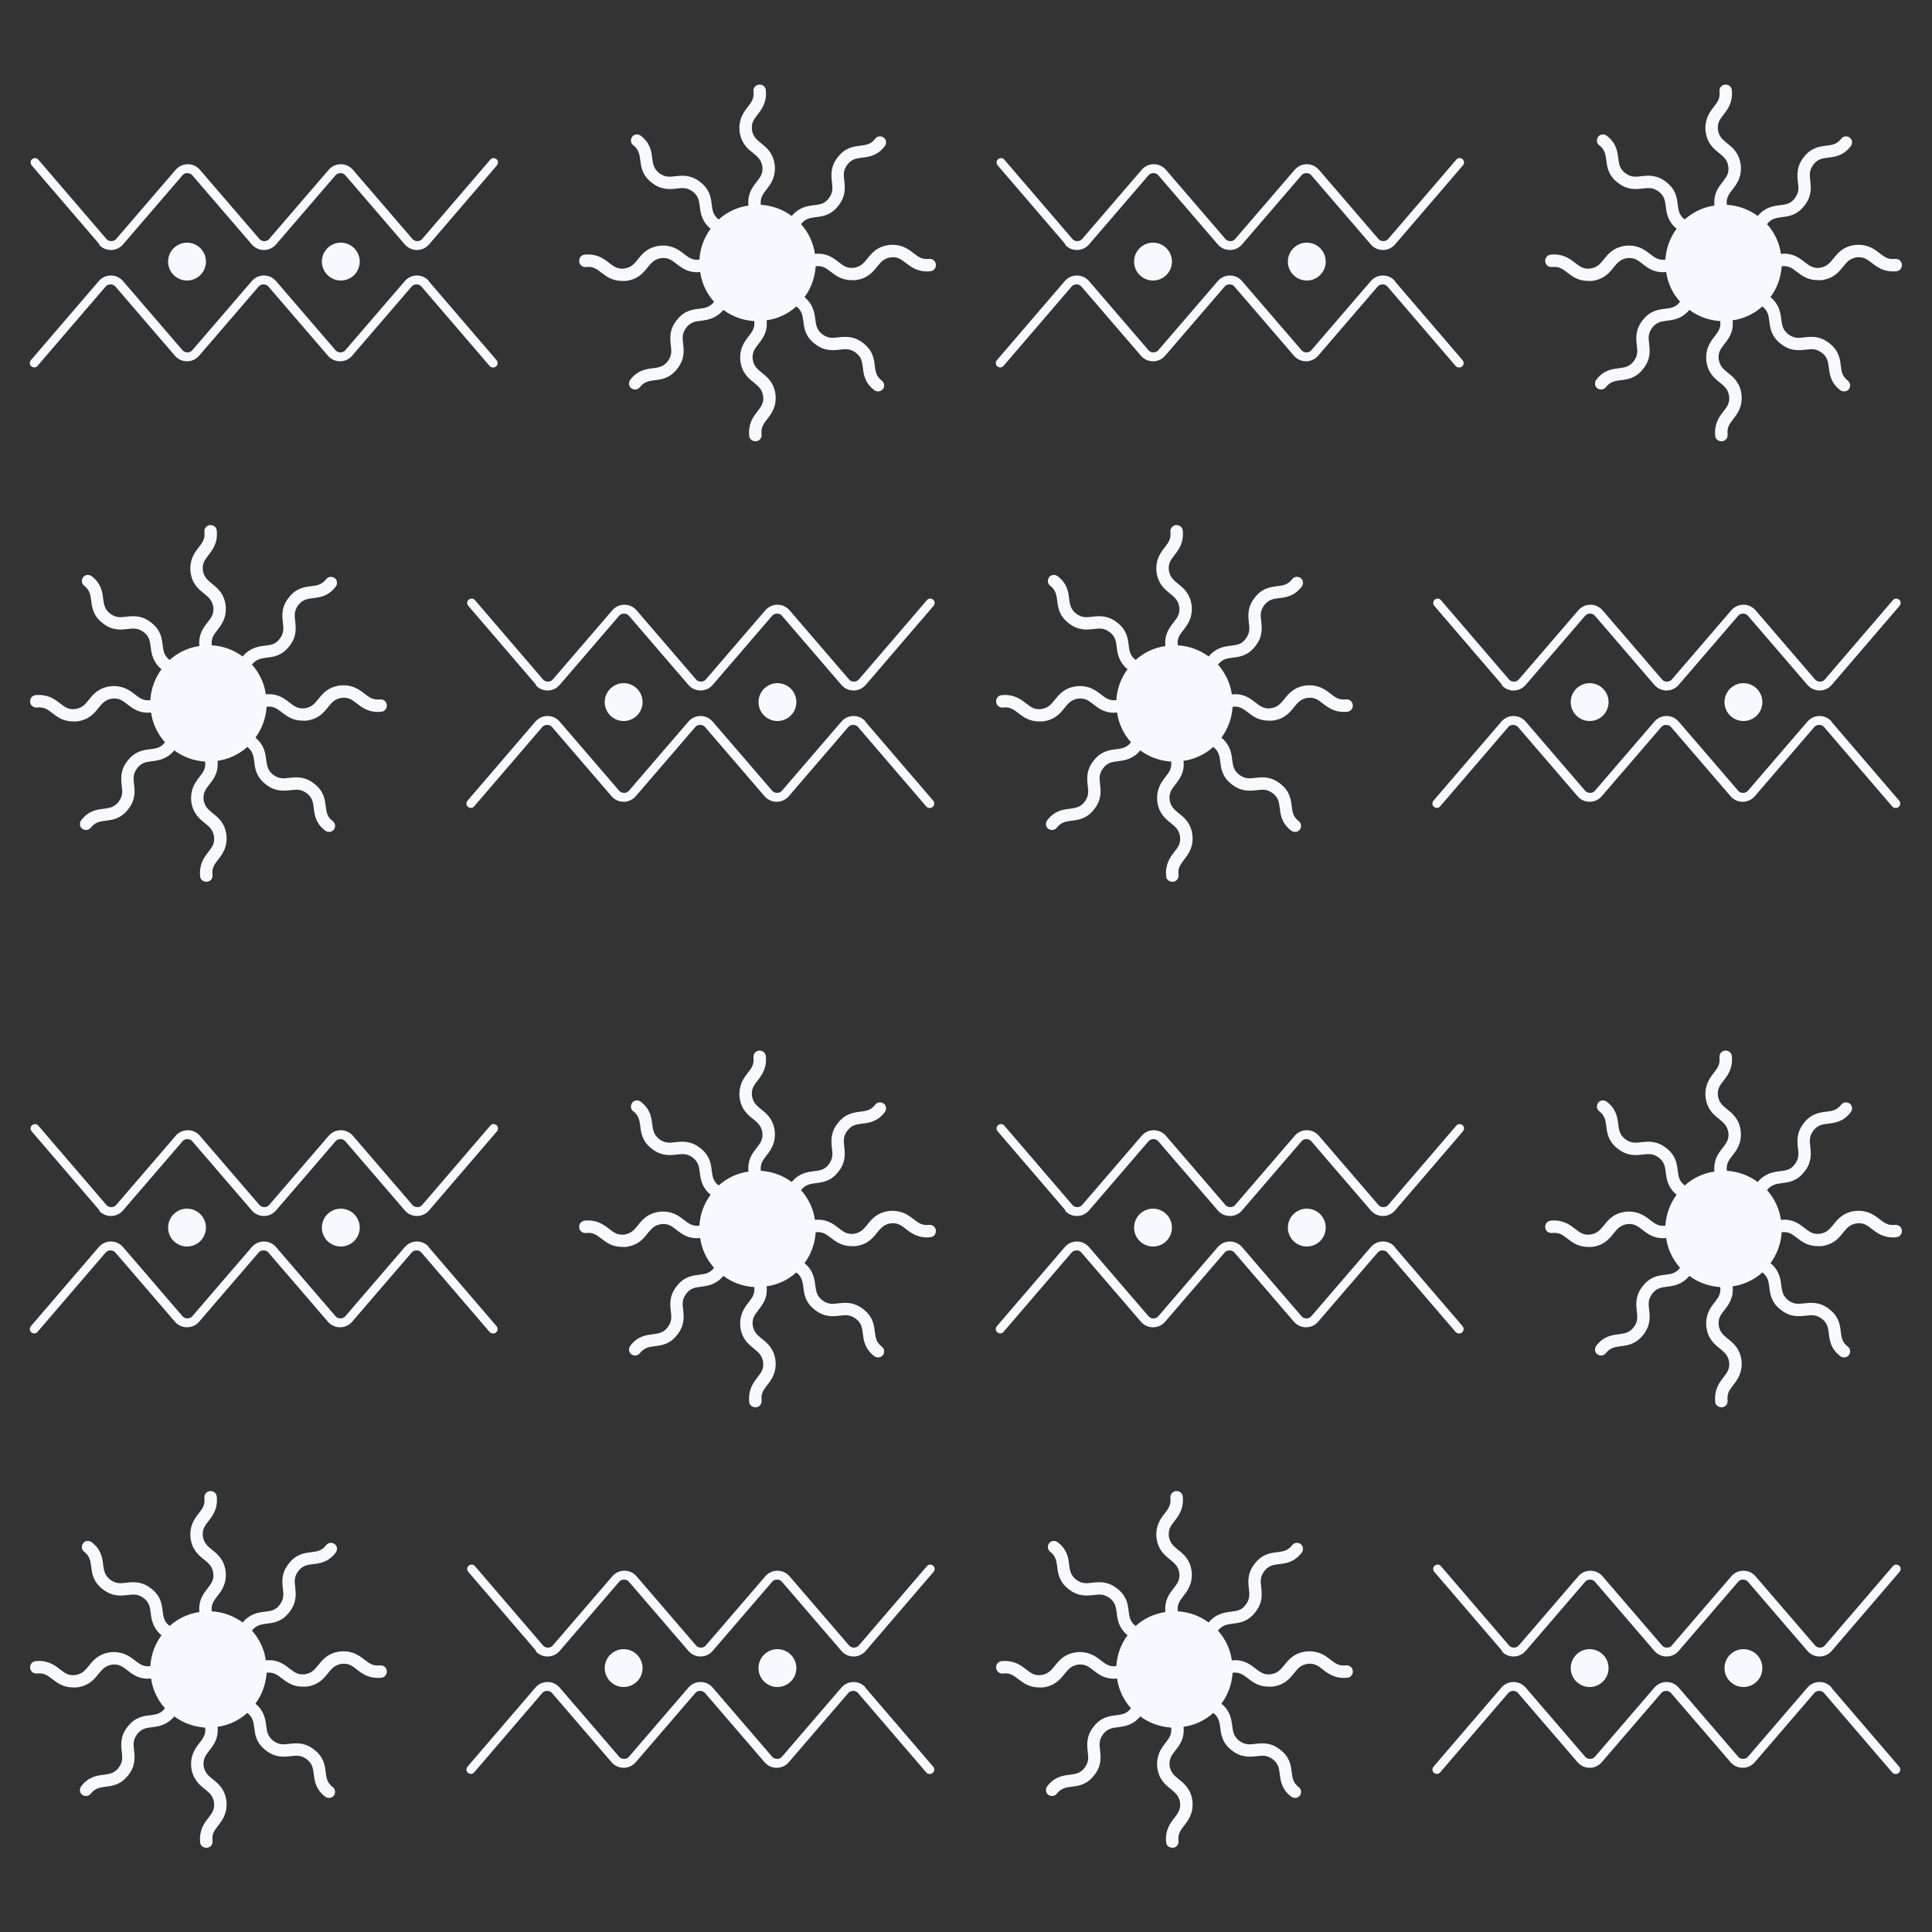 <svg xmlns="http://www.w3.org/2000/svg" id="Layer_1" viewBox="0 0 500 500"><rect x="0" y="0" width="500" height="500" fill="#333333" stroke="none"/><defs><style>      .st0 {        fill: #f8f9ff;      }    </style></defs><g><path class="st0" d="M25.6,63.3c.8.9,1.9,1.4,3.1,1.4s2.3-.5,3.1-1.4l15.4-17.9c.3-.4.8-.6,1.3-.6s1,.2,1.3.6l15.4,17.9c.8.9,1.9,1.4,3.1,1.4s2.3-.5,3.1-1.4l15.4-17.9c.3-.4.8-.6,1.3-.6.5,0,1,.2,1.3.6l15.4,17.9c.8.9,1.9,1.4,3.1,1.4h0c1.2,0,2.3-.5,3.1-1.4l17.6-20.5c.4-.5.4-1.2-.1-1.6-.5-.4-1.2-.4-1.6.1l-17.6,20.5c-.3.4-.8.6-1.3.6s-1-.2-1.3-.6l-15.4-17.9c-.8-.9-1.9-1.4-3.1-1.4h0c-1.2,0-2.3.5-3.1,1.4l-15.4,17.9c-.3.4-.8.6-1.3.6s-1-.2-1.3-.6l-15.4-17.9c-.8-.9-1.9-1.4-3.1-1.4s-2.3.5-3.1,1.4l-15.4,17.9c-.3.4-.8.6-1.3.6s-1-.2-1.3-.6l-17.6-20.5c-.4-.5-1.1-.5-1.6-.1-.5.4-.5,1.1-.1,1.6l17.6,20.5Z"></path><path class="st0" d="M111,72.7c-.8-.9-1.9-1.4-3.1-1.4s-2.3.5-3.1,1.4l-15.4,17.9c-.3.4-.8.6-1.3.6-.5,0-1-.2-1.3-.6l-15.4-17.9c-.8-.9-1.9-1.4-3.1-1.4s-2.3.5-3.1,1.4l-15.4,17.9c-.3.4-.8.6-1.3.6s-1-.2-1.3-.6l-15.4-17.9c-.8-.9-1.9-1.4-3.1-1.4s-2.3.5-3.1,1.4l-17.6,20.5c-.4.5-.4,1.2.1,1.6.5.4,1.2.4,1.6-.1l17.6-20.5c.3-.4.8-.6,1.3-.6s1,.2,1.3.6l15.4,17.9c.8.9,1.9,1.4,3.1,1.4s2.3-.5,3.1-1.4l15.4-17.9c.3-.4.8-.6,1.3-.6s1,.2,1.3.6l15.4,17.9c.8.9,1.9,1.4,3.1,1.4,1.2,0,2.3-.5,3.1-1.4l15.4-17.9c.3-.4.8-.6,1.3-.6s1,.2,1.3.6l17.6,20.5c.2.3.6.4.9.4s.5,0,.8-.3c.5-.4.5-1.1.1-1.6l-17.6-20.5Z"></path><circle class="st0" cx="48.4" cy="67.7" r="4.9"></circle><circle class="st0" cx="88.2" cy="67.7" r="4.9"></circle></g><path class="st0" d="M242.2,68.4c-.1-.9-.9-1.5-1.8-1.4-1.8.2-2.7-.5-4-1.5-1.4-1.1-3.2-2.4-6.3-2.1-3.1.4-4.5,2.1-5.6,3.5-1,1.2-1.7,2.1-3.5,2.4-1.8.2-2.7-.5-4-1.5-1.4-1.1-3.1-2.4-6.1-2.1-.4-2.9-1.7-5.6-3.6-7.7,0,0,0,0,0,0,1.1-1.4,2.3-1.6,3.8-1.8,1.8-.2,4-.5,5.9-3,1.9-2.4,1.7-4.6,1.5-6.4-.2-1.6-.3-2.7.8-4.2,1.1-1.4,2.2-1.6,3.8-1.8,1.8-.2,4-.5,5.9-3,.5-.7.4-1.7-.3-2.2-.7-.5-1.7-.4-2.2.3-1.1,1.4-2.2,1.6-3.8,1.8-1.8.2-4,.5-5.9,3-1.9,2.4-1.7,4.6-1.5,6.4.2,1.6.3,2.7-.8,4.2s-2.3,1.6-3.8,1.8c-1.7.2-3.9.5-5.8,2.8-2.3-1.7-5-2.7-8-2.9,0,0,0,0,0,0-.2-1.8.5-2.7,1.5-4,1.1-1.4,2.4-3.2,2.1-6.3-.4-3.1-2.1-4.5-3.5-5.6-1.2-1-2.1-1.7-2.4-3.5-.2-1.8.5-2.7,1.5-4,1.1-1.4,2.4-3.2,2.1-6.3-.1-.9-.9-1.5-1.8-1.4-.9.1-1.5.9-1.4,1.8.2,1.8-.5,2.7-1.5,4-1.1,1.4-2.4,3.2-2.1,6.3.4,3.1,2.1,4.5,3.5,5.6,1.2,1,2.1,1.7,2.4,3.5.2,1.8-.5,2.7-1.5,4-1.1,1.4-2.4,3.1-2.1,6.1-2.9.4-5.6,1.7-7.7,3.6,0,0,0,0,0,0-1.4-1.1-1.6-2.2-1.8-3.8-.2-1.8-.5-4-3-5.9-2.4-1.9-4.6-1.7-6.4-1.5-1.6.2-2.7.3-4.2-.8-1.4-1.1-1.6-2.3-1.8-3.8-.2-1.8-.5-4-3-5.9-.7-.5-1.7-.4-2.2.3-.5.7-.4,1.7.3,2.2,1.4,1.1,1.6,2.3,1.8,3.8.2,1.8.5,4,3,5.9,2.4,1.9,4.6,1.7,6.4,1.5,1.6-.2,2.7-.3,4.2.8,1.4,1.1,1.6,2.2,1.8,3.8.2,1.7.5,3.9,2.8,5.8-1.7,2.3-2.7,5-2.9,8,0,0,0,0,0,0-1.8.2-2.7-.5-4-1.5-1.4-1.1-3.2-2.4-6.3-2.1-3.1.4-4.5,2.1-5.6,3.5-1,1.2-1.7,2.1-3.5,2.4-1.8.2-2.7-.5-4-1.5-1.4-1.1-3.2-2.4-6.3-2.1-.9.1-1.5.9-1.4,1.8s.9,1.5,1.8,1.4c1.8-.2,2.7.5,4,1.5,1.3,1,2.8,2.1,5.3,2.1s.7,0,1,0c3.1-.4,4.5-2.1,5.6-3.5,1-1.2,1.7-2.1,3.5-2.4,1.8-.2,2.7.5,4,1.5,1.4,1.1,3.1,2.4,6.1,2.1.4,2.9,1.7,5.6,3.6,7.7,0,0,0,0,0,0-1.1,1.4-2.2,1.6-3.8,1.8-1.8.2-4,.5-5.9,3-1.9,2.4-1.7,4.6-1.5,6.4.2,1.6.3,2.7-.8,4.2-1.1,1.4-2.3,1.6-3.8,1.8-1.8.2-4,.5-5.9,3-.5.7-.4,1.7.3,2.2.3.2.6.3,1,.3s.9-.2,1.2-.6c1.1-1.4,2.3-1.6,3.8-1.8,1.8-.2,4-.5,5.9-3,1.9-2.4,1.7-4.6,1.5-6.4-.2-1.6-.3-2.7.8-4.2,1.1-1.4,2.2-1.6,3.8-1.8,1.7-.2,3.9-.5,5.8-2.8,2.3,1.7,5,2.7,8,2.9,0,0,0,0,0,0,.2,1.8-.5,2.7-1.5,4-1.1,1.4-2.4,3.2-2.1,6.3.4,3.1,2.1,4.5,3.5,5.6,1.2,1,2.1,1.7,2.4,3.5.2,1.8-.5,2.7-1.5,4-1.1,1.4-2.4,3.2-2.1,6.3,0,.8.8,1.4,1.6,1.4s.1,0,.2,0c.9-.1,1.5-.9,1.4-1.8-.2-1.8.5-2.7,1.5-4,1.1-1.4,2.4-3.2,2.1-6.3-.4-3.1-2.1-4.5-3.5-5.6-1.2-1-2.1-1.7-2.4-3.5-.2-1.8.5-2.7,1.5-4,1.1-1.4,2.4-3.1,2.1-6.1,2.9-.4,5.6-1.7,7.7-3.6,0,0,0,0,0,0,1.4,1.1,1.6,2.3,1.8,3.8.2,1.8.5,4,3,5.9,2.4,1.9,4.6,1.7,6.4,1.5,1.6-.2,2.7-.3,4.2.8,1.4,1.1,1.6,2.2,1.8,3.8.2,1.8.5,4,3,5.9.3.2.6.3,1,.3s.9-.2,1.2-.6c.5-.7.4-1.7-.3-2.2-1.4-1.1-1.6-2.2-1.8-3.8-.2-1.8-.5-4-3-5.9-2.4-1.9-4.6-1.7-6.4-1.5-1.6.2-2.7.3-4.2-.8-1.4-1.1-1.6-2.3-1.8-3.8-.2-1.7-.5-3.9-2.8-5.8,1.7-2.3,2.7-5,2.9-8,0,0,0,0,0,0,1.8-.2,2.7.5,4,1.5,1.3,1,2.8,2.1,5.3,2.1s.7,0,1,0c3.1-.4,4.5-2.1,5.6-3.5,1-1.2,1.7-2.1,3.5-2.4,1.8-.2,2.7.5,4,1.5,1.4,1.1,3.2,2.4,6.3,2.1.9-.1,1.5-.9,1.4-1.8Z"></path><path class="st0" d="M100.1,182.4c-.1-.9-.9-1.5-1.8-1.4-1.8.2-2.7-.5-4-1.5-1.4-1.1-3.2-2.4-6.3-2.1-3.1.4-4.5,2.1-5.6,3.5-1,1.2-1.7,2.1-3.5,2.4-1.8.2-2.7-.5-4-1.5-1.4-1.1-3.1-2.4-6.1-2.1-.4-2.9-1.7-5.6-3.6-7.7,0,0,0,0,0,0,1.1-1.4,2.3-1.6,3.8-1.8,1.8-.2,4-.5,5.9-3,1.9-2.4,1.7-4.6,1.5-6.4-.2-1.6-.3-2.7.8-4.2,1.1-1.4,2.2-1.6,3.8-1.8,1.8-.2,4-.5,5.9-3,.5-.7.4-1.7-.3-2.2-.7-.5-1.7-.4-2.2.3-1.1,1.4-2.2,1.6-3.8,1.8-1.8.2-4,.5-5.9,3-1.9,2.4-1.7,4.6-1.5,6.4.2,1.6.3,2.7-.8,4.2s-2.3,1.6-3.8,1.8c-1.7.2-3.9.5-5.8,2.8-2.3-1.7-5-2.7-8-2.9,0,0,0,0,0,0-.2-1.8.5-2.7,1.5-4,1.1-1.4,2.4-3.2,2.1-6.3-.4-3.1-2.1-4.5-3.5-5.6-1.2-1-2.1-1.7-2.4-3.5-.2-1.8.5-2.7,1.5-4,1.1-1.4,2.4-3.2,2.1-6.3-.1-.9-.9-1.5-1.8-1.4-.9.1-1.5.9-1.4,1.8.2,1.8-.5,2.7-1.5,4-1.1,1.4-2.4,3.2-2.1,6.3.4,3.1,2.1,4.5,3.5,5.6,1.2,1,2.1,1.7,2.4,3.5.2,1.8-.5,2.7-1.5,4-1.1,1.4-2.4,3.1-2.1,6.1-2.9.4-5.6,1.7-7.7,3.6,0,0,0,0,0,0-1.4-1.1-1.6-2.2-1.8-3.8-.2-1.8-.5-4-3-5.9-2.4-1.9-4.6-1.7-6.4-1.5-1.6.2-2.7.3-4.2-.8-1.4-1.1-1.6-2.3-1.8-3.8-.2-1.8-.5-4-3-5.9-.7-.5-1.7-.4-2.2.3-.5.7-.4,1.7.3,2.2,1.4,1.1,1.6,2.3,1.8,3.8.2,1.8.5,4,3,5.9,2.4,1.9,4.6,1.7,6.4,1.5,1.6-.2,2.7-.3,4.2.8,1.4,1.1,1.6,2.2,1.8,3.8.2,1.7.5,3.9,2.8,5.8-1.7,2.3-2.7,5-2.9,8,0,0,0,0,0,0-1.8.2-2.7-.5-4-1.5-1.4-1.1-3.2-2.4-6.3-2.1-3.1.4-4.5,2.1-5.6,3.5-1,1.2-1.7,2.1-3.5,2.4-1.8.2-2.7-.5-4-1.5-1.4-1.1-3.2-2.4-6.3-2.1-.9.1-1.5.9-1.4,1.8s.9,1.5,1.8,1.4c1.8-.2,2.7.5,4,1.5,1.3,1,2.8,2.1,5.3,2.1s.7,0,1,0c3.1-.4,4.5-2.1,5.6-3.5,1-1.2,1.7-2.1,3.5-2.4,1.8-.2,2.7.5,4,1.5,1.4,1.1,3.1,2.4,6.1,2.1.4,2.9,1.7,5.6,3.6,7.7,0,0,0,0,0,0-1.1,1.4-2.2,1.6-3.8,1.8-1.8.2-4,.5-5.9,3-1.9,2.4-1.7,4.6-1.5,6.4.2,1.6.3,2.7-.8,4.2-1.1,1.4-2.3,1.6-3.8,1.8-1.8.2-4,.5-5.9,3-.5.7-.4,1.7.3,2.2.3.2.6.3,1,.3s.9-.2,1.2-.6c1.1-1.4,2.3-1.6,3.8-1.8,1.8-.2,4-.5,5.9-3,1.9-2.4,1.7-4.6,1.5-6.4-.2-1.6-.3-2.7.8-4.2,1.1-1.4,2.2-1.6,3.8-1.8,1.7-.2,3.9-.5,5.8-2.8,2.3,1.7,5,2.7,8,2.9,0,0,0,0,0,0,.2,1.8-.5,2.7-1.5,4-1.1,1.4-2.4,3.2-2.1,6.3.4,3.1,2.1,4.5,3.5,5.6,1.2,1,2.1,1.7,2.4,3.5.2,1.8-.5,2.7-1.5,4-1.1,1.4-2.4,3.2-2.1,6.3,0,.8.8,1.4,1.6,1.4s.1,0,.2,0c.9-.1,1.5-.9,1.4-1.8-.2-1.8.5-2.7,1.5-4,1.1-1.4,2.4-3.2,2.1-6.3-.4-3.1-2.1-4.5-3.5-5.6-1.2-1-2.1-1.7-2.4-3.5-.2-1.8.5-2.7,1.5-4,1.1-1.4,2.4-3.1,2.1-6.1,2.9-.4,5.6-1.7,7.7-3.6,0,0,0,0,0,0,1.4,1.1,1.6,2.3,1.8,3.8.2,1.8.5,4,3,5.9,2.4,1.9,4.6,1.7,6.4,1.5,1.6-.2,2.7-.3,4.2.8,1.4,1.1,1.6,2.2,1.8,3.8.2,1.8.5,4,3,5.9.3.2.6.3,1,.3s.9-.2,1.2-.6c.5-.7.4-1.7-.3-2.2-1.4-1.1-1.6-2.2-1.8-3.8-.2-1.8-.5-4-3-5.9-2.4-1.9-4.6-1.7-6.4-1.5-1.6.2-2.7.3-4.2-.8-1.4-1.1-1.6-2.3-1.8-3.8-.2-1.7-.5-3.9-2.8-5.8,1.7-2.3,2.7-5,2.9-8,0,0,0,0,0,0,1.8-.2,2.7.5,4,1.5,1.3,1,2.8,2.1,5.3,2.1s.7,0,1,0c3.1-.4,4.5-2.1,5.6-3.5,1-1.2,1.7-2.1,3.5-2.4,1.8-.2,2.7.5,4,1.5,1.4,1.1,3.2,2.4,6.3,2.1.9-.1,1.5-.9,1.4-1.8Z"></path><g><path class="st0" d="M138.6,177.3c.8.9,1.9,1.4,3.1,1.4s2.3-.5,3.1-1.4l15.4-17.9c.3-.4.8-.6,1.3-.6s1,.2,1.3.6l15.4,17.9c.8.9,1.9,1.4,3.1,1.4s2.3-.5,3.1-1.4l15.4-17.9c.3-.4.8-.6,1.3-.6.5,0,1,.2,1.3.6l15.4,17.9c.8.9,1.9,1.4,3.1,1.4h0c1.2,0,2.3-.5,3.1-1.4l17.6-20.5c.4-.5.4-1.2-.1-1.6-.5-.4-1.2-.4-1.6.1l-17.6,20.5c-.3.4-.8.6-1.3.6s-1-.2-1.3-.6l-15.4-17.9c-.8-.9-1.9-1.4-3.1-1.4h0c-1.2,0-2.3.5-3.1,1.4l-15.4,17.9c-.3.4-.8.6-1.3.6s-1-.2-1.3-.6l-15.4-17.9c-.8-.9-1.9-1.4-3.1-1.4s-2.3.5-3.1,1.4l-15.4,17.9c-.3.4-.8.6-1.3.6s-1-.2-1.3-.6l-17.6-20.5c-.4-.5-1.1-.5-1.6-.1-.5.4-.5,1.1-.1,1.6l17.6,20.5Z"></path><path class="st0" d="M224,186.7c-.8-.9-1.9-1.4-3.1-1.4s-2.3.5-3.1,1.4l-15.4,17.9c-.3.4-.8.6-1.3.6-.5,0-1-.2-1.3-.6l-15.4-17.9c-.8-.9-1.9-1.4-3.1-1.4s-2.3.5-3.1,1.4l-15.4,17.9c-.3.4-.8.6-1.3.6s-1-.2-1.3-.6l-15.4-17.9c-.8-.9-1.9-1.4-3.1-1.4s-2.3.5-3.1,1.4l-17.6,20.5c-.4.5-.4,1.2.1,1.6.5.4,1.2.4,1.6-.1l17.6-20.5c.3-.4.8-.6,1.3-.6s1,.2,1.3.6l15.4,17.9c.8.9,1.9,1.4,3.1,1.4s2.3-.5,3.1-1.4l15.4-17.9c.3-.4.8-.6,1.3-.6s1,.2,1.3.6l15.4,17.9c.8.9,1.9,1.4,3.1,1.4,1.2,0,2.3-.5,3.1-1.4l15.4-17.9c.3-.4.8-.6,1.3-.6s1,.2,1.3.6l17.6,20.5c.2.3.6.4.9.4s.5,0,.8-.3c.5-.4.5-1.1.1-1.6l-17.6-20.5Z"></path><circle class="st0" cx="161.4" cy="181.7" r="4.9"></circle><circle class="st0" cx="201.2" cy="181.7" r="4.9"></circle></g><g><path class="st0" d="M275.6,63.3c.8.9,1.9,1.4,3.1,1.4s2.3-.5,3.1-1.4l15.4-17.9c.3-.4.8-.6,1.3-.6s1,.2,1.3.6l15.4,17.9c.8.9,1.9,1.4,3.1,1.4s2.3-.5,3.1-1.4l15.4-17.9c.3-.4.8-.6,1.3-.6.5,0,1,.2,1.3.6l15.4,17.9c.8.9,1.9,1.4,3.1,1.4h0c1.2,0,2.3-.5,3.1-1.4l17.6-20.5c.4-.5.4-1.2-.1-1.6-.5-.4-1.2-.4-1.6.1l-17.6,20.5c-.3.4-.8.6-1.3.6s-1-.2-1.3-.6l-15.4-17.9c-.8-.9-1.9-1.4-3.1-1.4h0c-1.2,0-2.3.5-3.1,1.4l-15.4,17.9c-.3.4-.8.6-1.3.6s-1-.2-1.3-.6l-15.4-17.9c-.8-.9-1.9-1.4-3.1-1.4s-2.3.5-3.1,1.4l-15.4,17.9c-.3.4-.8.6-1.3.6s-1-.2-1.3-.6l-17.6-20.5c-.4-.5-1.1-.5-1.6-.1-.5.4-.5,1.1-.1,1.6l17.6,20.5Z"></path><path class="st0" d="M361,72.7c-.8-.9-1.9-1.4-3.1-1.4s-2.3.5-3.1,1.4l-15.4,17.9c-.3.4-.8.6-1.3.6-.5,0-1-.2-1.3-.6l-15.4-17.9c-.8-.9-1.9-1.4-3.1-1.4s-2.3.5-3.1,1.4l-15.4,17.9c-.3.4-.8.6-1.3.6s-1-.2-1.3-.6l-15.4-17.9c-.8-.9-1.9-1.4-3.1-1.4s-2.3.5-3.1,1.4l-17.6,20.5c-.4.5-.4,1.2.1,1.6.5.4,1.2.4,1.6-.1l17.6-20.5c.3-.4.8-.6,1.3-.6s1,.2,1.3.6l15.4,17.9c.8.9,1.9,1.4,3.1,1.4s2.3-.5,3.1-1.4l15.4-17.9c.3-.4.8-.6,1.3-.6s1,.2,1.3.6l15.4,17.9c.8.9,1.9,1.4,3.1,1.4,1.2,0,2.3-.5,3.1-1.4l15.4-17.9c.3-.4.8-.6,1.3-.6s1,.2,1.3.6l17.6,20.5c.2.3.6.4.9.4s.5,0,.8-.3c.5-.4.5-1.1.1-1.6l-17.6-20.5Z"></path><circle class="st0" cx="298.4" cy="67.7" r="4.9"></circle><circle class="st0" cx="338.2" cy="67.7" r="4.9"></circle></g><path class="st0" d="M492.2,68.4c-.1-.9-.9-1.5-1.8-1.4-1.8.2-2.7-.5-4-1.5-1.4-1.1-3.2-2.4-6.3-2.1-3.1.4-4.5,2.1-5.6,3.5-1,1.2-1.7,2.1-3.5,2.4-1.8.2-2.7-.5-4-1.5-1.4-1.1-3.1-2.4-6.1-2.1-.4-2.9-1.7-5.6-3.6-7.7,0,0,0,0,0,0,1.1-1.4,2.3-1.6,3.8-1.8,1.8-.2,4-.5,5.9-3,1.9-2.4,1.7-4.6,1.5-6.4-.2-1.6-.3-2.7.8-4.2,1.1-1.4,2.2-1.6,3.8-1.8,1.8-.2,4-.5,5.9-3,.5-.7.4-1.7-.3-2.2-.7-.5-1.7-.4-2.2.3-1.1,1.4-2.2,1.6-3.8,1.8-1.8.2-4,.5-5.9,3-1.9,2.4-1.7,4.6-1.5,6.4.2,1.6.3,2.7-.8,4.2s-2.3,1.6-3.8,1.8c-1.7.2-3.9.5-5.8,2.8-2.3-1.7-5-2.7-8-2.9,0,0,0,0,0,0-.2-1.8.5-2.7,1.5-4,1.1-1.4,2.4-3.2,2.1-6.3-.4-3.1-2.1-4.5-3.5-5.6-1.2-1-2.1-1.7-2.4-3.5-.2-1.8.5-2.7,1.5-4,1.1-1.4,2.4-3.2,2.1-6.3-.1-.9-.9-1.5-1.8-1.4-.9.1-1.5.9-1.4,1.8.2,1.8-.5,2.7-1.5,4-1.1,1.4-2.4,3.2-2.1,6.3.4,3.1,2.1,4.5,3.5,5.6,1.2,1,2.1,1.7,2.4,3.5.2,1.8-.5,2.7-1.5,4-1.1,1.4-2.4,3.1-2.1,6.1-2.9.4-5.6,1.7-7.7,3.6,0,0,0,0,0,0-1.4-1.1-1.6-2.2-1.8-3.8-.2-1.8-.5-4-3-5.9-2.4-1.9-4.6-1.7-6.4-1.5-1.6.2-2.7.3-4.2-.8-1.4-1.1-1.6-2.3-1.8-3.8-.2-1.8-.5-4-3-5.9-.7-.5-1.7-.4-2.2.3-.5.7-.4,1.7.3,2.2,1.4,1.1,1.6,2.3,1.8,3.8.2,1.8.5,4,3,5.9,2.4,1.9,4.6,1.7,6.4,1.5,1.6-.2,2.7-.3,4.2.8,1.4,1.1,1.6,2.2,1.8,3.8.2,1.7.5,3.9,2.8,5.8-1.7,2.3-2.7,5-2.9,8,0,0,0,0,0,0-1.8.2-2.7-.5-4-1.5-1.4-1.1-3.2-2.4-6.3-2.1-3.1.4-4.5,2.1-5.6,3.5-1,1.2-1.7,2.1-3.5,2.4-1.8.2-2.7-.5-4-1.5-1.4-1.1-3.2-2.4-6.3-2.1-.9.1-1.5.9-1.4,1.8s.9,1.5,1.8,1.4c1.8-.2,2.7.5,4,1.5,1.3,1,2.8,2.1,5.3,2.1s.7,0,1,0c3.1-.4,4.5-2.1,5.6-3.5,1-1.2,1.7-2.1,3.5-2.4,1.8-.2,2.7.5,4,1.5,1.4,1.1,3.1,2.4,6.1,2.1.4,2.9,1.7,5.6,3.6,7.7,0,0,0,0,0,0-1.1,1.4-2.2,1.6-3.8,1.8-1.8.2-4,.5-5.9,3-1.9,2.4-1.7,4.6-1.5,6.4.2,1.6.3,2.7-.8,4.2-1.1,1.4-2.3,1.6-3.8,1.8-1.8.2-4,.5-5.9,3-.5.7-.4,1.7.3,2.2.3.2.6.3,1,.3s.9-.2,1.2-.6c1.1-1.4,2.3-1.6,3.8-1.8,1.8-.2,4-.5,5.9-3,1.9-2.4,1.7-4.6,1.5-6.4-.2-1.6-.3-2.7.8-4.2,1.1-1.4,2.2-1.6,3.8-1.8,1.7-.2,3.9-.5,5.8-2.8,2.3,1.7,5,2.7,8,2.9,0,0,0,0,0,0,.2,1.8-.5,2.7-1.5,4-1.1,1.4-2.4,3.2-2.1,6.3.4,3.1,2.1,4.5,3.5,5.6,1.2,1,2.1,1.7,2.4,3.5.2,1.8-.5,2.7-1.5,4-1.1,1.4-2.4,3.2-2.1,6.3,0,.8.8,1.4,1.6,1.4s.1,0,.2,0c.9-.1,1.5-.9,1.4-1.8-.2-1.8.5-2.7,1.5-4,1.1-1.4,2.4-3.2,2.1-6.3-.4-3.1-2.1-4.5-3.5-5.6-1.2-1-2.1-1.7-2.4-3.5-.2-1.8.5-2.7,1.5-4,1.1-1.4,2.4-3.1,2.1-6.1,2.9-.4,5.6-1.7,7.7-3.6,0,0,0,0,0,0,1.4,1.1,1.6,2.3,1.8,3.8.2,1.8.5,4,3,5.9,2.4,1.9,4.6,1.7,6.4,1.5,1.6-.2,2.7-.3,4.2.8,1.4,1.1,1.6,2.2,1.8,3.8.2,1.8.5,4,3,5.9.3.2.6.3,1,.3s.9-.2,1.2-.6c.5-.7.4-1.7-.3-2.2-1.4-1.1-1.6-2.2-1.8-3.8-.2-1.8-.5-4-3-5.9-2.4-1.9-4.6-1.7-6.4-1.5-1.6.2-2.7.3-4.2-.8-1.4-1.1-1.6-2.3-1.8-3.8-.2-1.7-.5-3.9-2.8-5.8,1.7-2.3,2.7-5,2.9-8,0,0,0,0,0,0,1.8-.2,2.7.5,4,1.5,1.3,1,2.8,2.1,5.3,2.1s.7,0,1,0c3.1-.4,4.5-2.1,5.6-3.5,1-1.2,1.7-2.1,3.5-2.4,1.8-.2,2.7.5,4,1.5,1.4,1.1,3.2,2.4,6.3,2.1.9-.1,1.5-.9,1.4-1.8Z"></path><path class="st0" d="M350.1,182.4c-.1-.9-.9-1.5-1.8-1.4-1.8.2-2.7-.5-4-1.5-1.4-1.1-3.2-2.4-6.3-2.1-3.1.4-4.5,2.1-5.6,3.5-1,1.2-1.7,2.1-3.5,2.4-1.8.2-2.7-.5-4-1.5-1.4-1.1-3.1-2.4-6.1-2.1-.4-2.9-1.7-5.6-3.6-7.7,0,0,0,0,0,0,1.1-1.4,2.3-1.6,3.8-1.8,1.8-.2,4-.5,5.9-3,1.9-2.4,1.7-4.6,1.5-6.4-.2-1.6-.3-2.7.8-4.2,1.1-1.4,2.2-1.6,3.8-1.8,1.8-.2,4-.5,5.9-3,.5-.7.4-1.7-.3-2.2-.7-.5-1.7-.4-2.2.3-1.1,1.4-2.2,1.6-3.8,1.8-1.8.2-4,.5-5.9,3-1.9,2.4-1.7,4.6-1.5,6.4.2,1.6.3,2.7-.8,4.2s-2.3,1.6-3.8,1.8c-1.7.2-3.9.5-5.8,2.8-2.3-1.7-5-2.7-8-2.9,0,0,0,0,0,0-.2-1.8.5-2.7,1.5-4,1.1-1.4,2.4-3.2,2.1-6.3-.4-3.1-2.1-4.5-3.5-5.6-1.2-1-2.1-1.7-2.4-3.5-.2-1.8.5-2.7,1.5-4,1.1-1.4,2.4-3.2,2.1-6.3-.1-.9-.9-1.5-1.8-1.4-.9.1-1.5.9-1.4,1.8.2,1.8-.5,2.7-1.5,4-1.1,1.4-2.4,3.2-2.1,6.3.4,3.1,2.1,4.5,3.5,5.6,1.2,1,2.1,1.7,2.4,3.5.2,1.8-.5,2.7-1.5,4-1.1,1.4-2.4,3.1-2.1,6.1-2.9.4-5.6,1.7-7.7,3.6,0,0,0,0,0,0-1.4-1.1-1.6-2.2-1.8-3.8-.2-1.8-.5-4-3-5.9-2.4-1.9-4.6-1.7-6.4-1.5-1.6.2-2.7.3-4.2-.8-1.4-1.1-1.6-2.3-1.8-3.8-.2-1.8-.5-4-3-5.9-.7-.5-1.7-.4-2.2.3-.5.7-.4,1.7.3,2.2,1.4,1.1,1.6,2.3,1.8,3.8.2,1.8.5,4,3,5.9,2.4,1.9,4.6,1.7,6.4,1.5,1.6-.2,2.7-.3,4.2.8,1.4,1.1,1.6,2.2,1.8,3.8.2,1.7.5,3.9,2.8,5.8-1.7,2.3-2.7,5-2.9,8,0,0,0,0,0,0-1.8.2-2.7-.5-4-1.5-1.4-1.1-3.2-2.4-6.3-2.1-3.1.4-4.5,2.1-5.6,3.5-1,1.2-1.7,2.1-3.5,2.4-1.8.2-2.7-.5-4-1.5-1.4-1.1-3.2-2.4-6.3-2.1-.9.1-1.5.9-1.4,1.8s.9,1.5,1.8,1.4c1.8-.2,2.7.5,4,1.5,1.3,1,2.8,2.1,5.3,2.1s.7,0,1,0c3.1-.4,4.5-2.1,5.6-3.5,1-1.2,1.7-2.1,3.5-2.4,1.8-.2,2.7.5,4,1.5,1.4,1.1,3.1,2.4,6.1,2.1.4,2.9,1.7,5.6,3.6,7.7,0,0,0,0,0,0-1.1,1.4-2.2,1.6-3.8,1.8-1.8.2-4,.5-5.9,3-1.9,2.4-1.7,4.6-1.5,6.4.2,1.6.3,2.7-.8,4.2-1.1,1.4-2.3,1.6-3.8,1.8-1.8.2-4,.5-5.9,3-.5.7-.4,1.7.3,2.2.3.2.6.3,1,.3s.9-.2,1.2-.6c1.1-1.4,2.3-1.6,3.8-1.8,1.8-.2,4-.5,5.9-3,1.9-2.4,1.7-4.6,1.5-6.4-.2-1.6-.3-2.7.8-4.2,1.1-1.4,2.2-1.6,3.8-1.8,1.7-.2,3.9-.5,5.8-2.8,2.3,1.7,5,2.7,8,2.9,0,0,0,0,0,0,.2,1.8-.5,2.7-1.5,4-1.1,1.4-2.4,3.2-2.1,6.3.4,3.1,2.1,4.5,3.5,5.6,1.2,1,2.1,1.7,2.4,3.5.2,1.8-.5,2.7-1.5,4-1.1,1.4-2.4,3.2-2.1,6.3,0,.8.8,1.4,1.6,1.4s.1,0,.2,0c.9-.1,1.5-.9,1.4-1.8-.2-1.8.5-2.7,1.5-4,1.1-1.4,2.4-3.2,2.1-6.3-.4-3.1-2.1-4.5-3.5-5.6-1.2-1-2.1-1.7-2.4-3.5-.2-1.8.5-2.7,1.5-4,1.1-1.4,2.4-3.1,2.1-6.1,2.9-.4,5.6-1.7,7.7-3.6,0,0,0,0,0,0,1.4,1.1,1.6,2.3,1.8,3.8.2,1.8.5,4,3,5.9,2.4,1.9,4.6,1.7,6.4,1.5,1.6-.2,2.7-.3,4.2.8,1.4,1.1,1.6,2.2,1.8,3.8.2,1.8.5,4,3,5.9.3.2.6.3,1,.3s.9-.2,1.2-.6c.5-.7.4-1.7-.3-2.2-1.4-1.1-1.6-2.2-1.8-3.8-.2-1.8-.5-4-3-5.9-2.4-1.9-4.6-1.7-6.4-1.5-1.6.2-2.7.3-4.2-.8-1.4-1.1-1.6-2.3-1.8-3.8-.2-1.7-.5-3.9-2.8-5.8,1.7-2.3,2.7-5,2.9-8,0,0,0,0,0,0,1.8-.2,2.7.5,4,1.5,1.3,1,2.8,2.1,5.3,2.1s.7,0,1,0c3.1-.4,4.5-2.1,5.6-3.5,1-1.2,1.7-2.1,3.5-2.4,1.8-.2,2.7.5,4,1.5,1.4,1.1,3.2,2.4,6.3,2.1.9-.1,1.5-.9,1.4-1.8Z"></path><g><path class="st0" d="M388.6,177.3c.8.9,1.9,1.4,3.1,1.4s2.3-.5,3.1-1.4l15.4-17.9c.3-.4.8-.6,1.3-.6s1,.2,1.3.6l15.4,17.9c.8.9,1.9,1.4,3.1,1.4s2.3-.5,3.1-1.4l15.4-17.9c.3-.4.8-.6,1.3-.6.5,0,1,.2,1.3.6l15.4,17.9c.8.9,1.9,1.4,3.1,1.4h0c1.2,0,2.3-.5,3.1-1.4l17.6-20.5c.4-.5.4-1.2-.1-1.6-.5-.4-1.2-.4-1.6.1l-17.6,20.5c-.3.4-.8.6-1.3.6s-1-.2-1.3-.6l-15.4-17.9c-.8-.9-1.9-1.4-3.1-1.4h0c-1.2,0-2.3.5-3.1,1.4l-15.4,17.9c-.3.4-.8.6-1.3.6s-1-.2-1.3-.6l-15.4-17.9c-.8-.9-1.9-1.4-3.1-1.4s-2.3.5-3.1,1.4l-15.4,17.9c-.3.4-.8.6-1.3.6s-1-.2-1.3-.6l-17.6-20.5c-.4-.5-1.1-.5-1.6-.1-.5.4-.5,1.1-.1,1.6l17.6,20.5Z"></path><path class="st0" d="M474,186.7c-.8-.9-1.9-1.4-3.1-1.4s-2.3.5-3.1,1.4l-15.4,17.9c-.3.4-.8.6-1.3.6-.5,0-1-.2-1.3-.6l-15.4-17.9c-.8-.9-1.9-1.4-3.1-1.4s-2.3.5-3.1,1.4l-15.4,17.9c-.3.4-.8.6-1.3.6s-1-.2-1.3-.6l-15.4-17.9c-.8-.9-1.9-1.4-3.1-1.4s-2.3.5-3.1,1.4l-17.6,20.5c-.4.5-.4,1.2.1,1.6.5.4,1.2.4,1.6-.1l17.6-20.5c.3-.4.8-.6,1.3-.6s1,.2,1.3.6l15.4,17.9c.8.9,1.9,1.4,3.1,1.4s2.3-.5,3.1-1.4l15.4-17.9c.3-.4.8-.6,1.3-.6s1,.2,1.3.6l15.4,17.9c.8.9,1.9,1.4,3.1,1.4,1.2,0,2.3-.5,3.1-1.4l15.4-17.9c.3-.4.8-.6,1.3-.6s1,.2,1.3.6l17.6,20.5c.2.3.6.4.9.4s.5,0,.8-.3c.5-.4.5-1.1.1-1.6l-17.6-20.5Z"></path><circle class="st0" cx="411.4" cy="181.7" r="4.9"></circle><circle class="st0" cx="451.2" cy="181.7" r="4.9"></circle></g><g><path class="st0" d="M25.6,313.3c.8.9,1.9,1.4,3.1,1.4s2.3-.5,3.1-1.4l15.4-17.9c.3-.4.8-.6,1.3-.6s1,.2,1.3.6l15.4,17.9c.8.9,1.9,1.4,3.1,1.4s2.3-.5,3.1-1.4l15.4-17.9c.3-.4.8-.6,1.3-.6.5,0,1,.2,1.3.6l15.4,17.9c.8.9,1.9,1.4,3.1,1.4h0c1.2,0,2.3-.5,3.1-1.4l17.6-20.5c.4-.5.4-1.2-.1-1.6-.5-.4-1.2-.4-1.6.1l-17.6,20.5c-.3.4-.8.6-1.3.6s-1-.2-1.3-.6l-15.4-17.9c-.8-.9-1.9-1.4-3.1-1.4h0c-1.2,0-2.3.5-3.1,1.4l-15.4,17.9c-.3.4-.8.6-1.3.6s-1-.2-1.3-.6l-15.4-17.9c-.8-.9-1.9-1.4-3.1-1.4s-2.3.5-3.1,1.4l-15.4,17.9c-.3.4-.8.6-1.3.6s-1-.2-1.3-.6l-17.6-20.5c-.4-.5-1.1-.5-1.6-.1-.5.4-.5,1.1-.1,1.6l17.6,20.5Z"></path><path class="st0" d="M111,322.7c-.8-.9-1.9-1.4-3.1-1.4s-2.3.5-3.1,1.4l-15.4,17.9c-.3.4-.8.6-1.3.6-.5,0-1-.2-1.3-.6l-15.4-17.9c-.8-.9-1.9-1.4-3.1-1.4s-2.3.5-3.1,1.4l-15.4,17.9c-.3.4-.8.6-1.3.6s-1-.2-1.3-.6l-15.4-17.9c-.8-.9-1.9-1.4-3.1-1.4s-2.3.5-3.1,1.4l-17.6,20.5c-.4.5-.4,1.2.1,1.6.5.4,1.2.4,1.6-.1l17.6-20.5c.3-.4.8-.6,1.3-.6s1,.2,1.3.6l15.4,17.9c.8.9,1.9,1.4,3.1,1.4s2.3-.5,3.1-1.4l15.4-17.9c.3-.4.8-.6,1.3-.6s1,.2,1.3.6l15.4,17.9c.8.9,1.9,1.4,3.1,1.4,1.2,0,2.3-.5,3.1-1.4l15.4-17.9c.3-.4.8-.6,1.3-.6s1,.2,1.3.6l17.6,20.5c.2.3.6.4.9.4s.5,0,.8-.3c.5-.4.5-1.1.1-1.6l-17.6-20.5Z"></path><circle class="st0" cx="48.4" cy="317.7" r="4.9"></circle><circle class="st0" cx="88.2" cy="317.7" r="4.9"></circle></g><path class="st0" d="M242.2,318.4c-.1-.9-.9-1.5-1.8-1.4-1.8.2-2.7-.5-4-1.5-1.4-1.1-3.2-2.4-6.3-2.1-3.1.4-4.5,2.1-5.6,3.5-1,1.2-1.7,2.1-3.5,2.4-1.8.2-2.7-.5-4-1.5-1.4-1.1-3.1-2.4-6.1-2.1-.4-2.9-1.7-5.6-3.6-7.7,0,0,0,0,0,0,1.1-1.4,2.3-1.6,3.8-1.8,1.8-.2,4-.5,5.9-3,1.9-2.4,1.7-4.6,1.5-6.4-.2-1.6-.3-2.7.8-4.2,1.1-1.4,2.2-1.6,3.8-1.8,1.8-.2,4-.5,5.9-3,.5-.7.4-1.7-.3-2.2-.7-.5-1.7-.4-2.2.3-1.1,1.4-2.2,1.6-3.8,1.8-1.8.2-4,.5-5.9,3-1.9,2.4-1.7,4.6-1.5,6.4.2,1.6.3,2.7-.8,4.2s-2.3,1.6-3.8,1.8c-1.7.2-3.9.5-5.8,2.8-2.3-1.7-5-2.7-8-2.9,0,0,0,0,0,0-.2-1.8.5-2.7,1.5-4,1.1-1.4,2.4-3.2,2.1-6.3-.4-3.1-2.1-4.5-3.5-5.6-1.2-1-2.1-1.7-2.4-3.5-.2-1.8.5-2.7,1.5-4,1.1-1.4,2.4-3.2,2.1-6.3-.1-.9-.9-1.5-1.8-1.4-.9.1-1.5.9-1.4,1.8.2,1.8-.5,2.7-1.5,4-1.1,1.4-2.4,3.2-2.1,6.3.4,3.1,2.1,4.5,3.5,5.6,1.2,1,2.1,1.7,2.4,3.5.2,1.8-.5,2.7-1.5,4-1.1,1.4-2.4,3.1-2.1,6.1-2.9.4-5.6,1.7-7.7,3.6,0,0,0,0,0,0-1.4-1.1-1.6-2.2-1.8-3.8-.2-1.8-.5-4-3-5.9-2.4-1.9-4.6-1.7-6.4-1.5-1.6.2-2.7.3-4.2-.8-1.4-1.1-1.6-2.3-1.8-3.8-.2-1.8-.5-4-3-5.9-.7-.5-1.7-.4-2.2.3-.5.7-.4,1.7.3,2.2,1.4,1.1,1.6,2.3,1.8,3.8.2,1.8.5,4,3,5.9,2.4,1.9,4.6,1.7,6.4,1.5,1.6-.2,2.7-.3,4.2.8,1.4,1.1,1.6,2.2,1.8,3.8.2,1.7.5,3.9,2.8,5.8-1.7,2.3-2.7,5-2.9,8,0,0,0,0,0,0-1.8.2-2.7-.5-4-1.5-1.4-1.1-3.2-2.4-6.3-2.1-3.1.4-4.5,2.1-5.6,3.5-1,1.2-1.7,2.1-3.5,2.4-1.8.2-2.7-.5-4-1.5-1.4-1.1-3.2-2.4-6.3-2.1-.9.1-1.5.9-1.4,1.8s.9,1.5,1.8,1.4c1.8-.2,2.7.5,4,1.5,1.3,1,2.8,2.1,5.3,2.1s.7,0,1,0c3.1-.4,4.5-2.1,5.6-3.5,1-1.2,1.7-2.1,3.5-2.4,1.8-.2,2.7.5,4,1.5,1.4,1.1,3.1,2.4,6.1,2.1.4,2.9,1.7,5.6,3.6,7.7,0,0,0,0,0,0-1.1,1.4-2.2,1.6-3.8,1.8-1.8.2-4,.5-5.9,3-1.9,2.4-1.7,4.6-1.5,6.4.2,1.6.3,2.7-.8,4.2-1.1,1.4-2.3,1.6-3.8,1.8-1.8.2-4,.5-5.9,3-.5.7-.4,1.7.3,2.2.3.2.6.3,1,.3s.9-.2,1.2-.6c1.1-1.4,2.3-1.6,3.8-1.8,1.8-.2,4-.5,5.9-3,1.9-2.4,1.7-4.6,1.5-6.4-.2-1.6-.3-2.7.8-4.2,1.1-1.4,2.2-1.6,3.8-1.8,1.7-.2,3.9-.5,5.8-2.8,2.3,1.7,5,2.7,8,2.9,0,0,0,0,0,0,.2,1.8-.5,2.7-1.5,4-1.1,1.4-2.4,3.2-2.1,6.3.4,3.1,2.1,4.5,3.5,5.6,1.2,1,2.1,1.7,2.4,3.5.2,1.8-.5,2.7-1.5,4-1.1,1.4-2.4,3.2-2.1,6.3,0,.8.8,1.4,1.6,1.4s.1,0,.2,0c.9-.1,1.5-.9,1.4-1.8-.2-1.8.5-2.7,1.5-4,1.1-1.4,2.4-3.2,2.1-6.3-.4-3.1-2.1-4.5-3.5-5.6-1.2-1-2.1-1.7-2.4-3.5-.2-1.8.5-2.7,1.5-4,1.1-1.4,2.4-3.1,2.1-6.1,2.9-.4,5.6-1.7,7.7-3.6,0,0,0,0,0,0,1.4,1.1,1.6,2.3,1.8,3.8.2,1.8.5,4,3,5.9,2.4,1.9,4.6,1.7,6.4,1.5,1.6-.2,2.7-.3,4.2.8,1.4,1.1,1.6,2.2,1.8,3.8.2,1.8.5,4,3,5.9.3.2.6.3,1,.3s.9-.2,1.2-.6c.5-.7.4-1.7-.3-2.2-1.4-1.1-1.6-2.2-1.8-3.8-.2-1.8-.5-4-3-5.9-2.4-1.9-4.6-1.7-6.4-1.5-1.6.2-2.7.3-4.2-.8-1.4-1.1-1.6-2.3-1.8-3.8-.2-1.7-.5-3.9-2.8-5.8,1.7-2.3,2.7-5,2.9-8,0,0,0,0,0,0,1.8-.2,2.7.5,4,1.5,1.3,1,2.8,2.1,5.3,2.1s.7,0,1,0c3.1-.4,4.5-2.1,5.6-3.5,1-1.2,1.7-2.1,3.5-2.4,1.8-.2,2.7.5,4,1.5,1.4,1.1,3.2,2.4,6.3,2.1.9-.1,1.5-.9,1.4-1.8Z"></path><path class="st0" d="M100.1,432.4c-.1-.9-.9-1.5-1.8-1.4-1.8.2-2.7-.5-4-1.5-1.4-1.1-3.2-2.4-6.3-2.1-3.1.4-4.5,2.1-5.6,3.5-1,1.2-1.7,2.1-3.5,2.4-1.8.2-2.7-.5-4-1.5-1.4-1.1-3.1-2.4-6.1-2.1-.4-2.9-1.7-5.6-3.6-7.7,0,0,0,0,0,0,1.1-1.4,2.3-1.6,3.8-1.8,1.8-.2,4-.5,5.9-3,1.9-2.4,1.7-4.6,1.5-6.4-.2-1.6-.3-2.7.8-4.2,1.1-1.4,2.2-1.6,3.8-1.8,1.8-.2,4-.5,5.9-3,.5-.7.4-1.7-.3-2.2-.7-.5-1.7-.4-2.2.3-1.1,1.4-2.2,1.6-3.8,1.8-1.8.2-4,.5-5.9,3-1.9,2.4-1.7,4.6-1.5,6.4.2,1.6.3,2.7-.8,4.2s-2.3,1.6-3.8,1.8c-1.7.2-3.9.5-5.8,2.8-2.3-1.7-5-2.7-8-2.9,0,0,0,0,0,0-.2-1.8.5-2.7,1.5-4,1.1-1.4,2.4-3.2,2.1-6.3-.4-3.1-2.1-4.5-3.5-5.6-1.2-1-2.1-1.7-2.4-3.5-.2-1.8.5-2.7,1.5-4,1.1-1.4,2.4-3.2,2.1-6.3-.1-.9-.9-1.5-1.8-1.4-.9.1-1.5.9-1.4,1.8.2,1.8-.5,2.7-1.5,4-1.1,1.4-2.4,3.2-2.1,6.3.4,3.1,2.1,4.5,3.5,5.6,1.2,1,2.1,1.7,2.4,3.5.2,1.8-.5,2.7-1.5,4-1.1,1.4-2.4,3.1-2.1,6.1-2.9.4-5.6,1.7-7.7,3.6,0,0,0,0,0,0-1.4-1.1-1.6-2.2-1.8-3.8-.2-1.8-.5-4-3-5.9-2.4-1.9-4.6-1.7-6.4-1.5-1.6.2-2.7.3-4.2-.8-1.4-1.1-1.6-2.3-1.8-3.8-.2-1.8-.5-4-3-5.9-.7-.5-1.7-.4-2.2.3-.5.7-.4,1.7.3,2.2,1.4,1.1,1.6,2.3,1.8,3.8.2,1.8.5,4,3,5.9,2.4,1.9,4.6,1.7,6.4,1.5,1.6-.2,2.7-.3,4.2.8,1.4,1.1,1.6,2.2,1.8,3.8.2,1.7.5,3.9,2.8,5.8-1.7,2.3-2.7,5-2.9,8,0,0,0,0,0,0-1.8.2-2.7-.5-4-1.5-1.4-1.1-3.2-2.4-6.3-2.1-3.1.4-4.5,2.1-5.6,3.5-1,1.2-1.7,2.1-3.5,2.4-1.8.2-2.7-.5-4-1.5-1.4-1.1-3.2-2.4-6.3-2.1-.9.1-1.5.9-1.4,1.8s.9,1.5,1.8,1.4c1.8-.2,2.7.5,4,1.5,1.3,1,2.8,2.1,5.3,2.1s.7,0,1,0c3.1-.4,4.5-2.1,5.6-3.5,1-1.2,1.7-2.1,3.5-2.4,1.8-.2,2.7.5,4,1.5,1.4,1.1,3.1,2.4,6.1,2.1.4,2.9,1.7,5.6,3.6,7.7,0,0,0,0,0,0-1.1,1.4-2.2,1.6-3.8,1.8-1.8.2-4,.5-5.9,3-1.9,2.4-1.7,4.6-1.5,6.4.2,1.6.3,2.7-.8,4.2-1.1,1.4-2.3,1.6-3.8,1.8-1.8.2-4,.5-5.9,3-.5.7-.4,1.7.3,2.2.3.2.6.3,1,.3s.9-.2,1.2-.6c1.1-1.4,2.3-1.6,3.8-1.8,1.8-.2,4-.5,5.9-3,1.9-2.4,1.7-4.6,1.5-6.4-.2-1.6-.3-2.7.8-4.2,1.1-1.4,2.2-1.6,3.8-1.8,1.7-.2,3.9-.5,5.8-2.8,2.3,1.7,5,2.7,8,2.9,0,0,0,0,0,0,.2,1.8-.5,2.7-1.5,4-1.1,1.4-2.4,3.2-2.1,6.3.4,3.1,2.1,4.5,3.5,5.6,1.2,1,2.1,1.7,2.4,3.5.2,1.8-.5,2.7-1.5,4-1.1,1.4-2.4,3.2-2.1,6.3,0,.8.8,1.4,1.6,1.4s.1,0,.2,0c.9-.1,1.5-.9,1.4-1.8-.2-1.8.5-2.7,1.5-4,1.1-1.4,2.4-3.2,2.1-6.3-.4-3.1-2.1-4.5-3.5-5.6-1.2-1-2.1-1.7-2.4-3.5-.2-1.8.5-2.7,1.5-4,1.1-1.4,2.4-3.1,2.1-6.1,2.9-.4,5.6-1.7,7.7-3.6,0,0,0,0,0,0,1.4,1.1,1.6,2.3,1.8,3.8.2,1.8.5,4,3,5.9,2.4,1.9,4.6,1.7,6.4,1.5,1.6-.2,2.7-.3,4.2.8,1.4,1.1,1.6,2.2,1.8,3.8.2,1.8.5,4,3,5.9.3.2.6.3,1,.3s.9-.2,1.2-.6c.5-.7.4-1.7-.3-2.2-1.4-1.1-1.6-2.2-1.8-3.8-.2-1.8-.5-4-3-5.9-2.4-1.9-4.6-1.7-6.4-1.5-1.6.2-2.7.3-4.2-.8-1.4-1.1-1.6-2.3-1.8-3.8-.2-1.7-.5-3.9-2.8-5.8,1.7-2.3,2.7-5,2.9-8,0,0,0,0,0,0,1.8-.2,2.7.5,4,1.5,1.3,1,2.8,2.1,5.3,2.1s.7,0,1,0c3.1-.4,4.5-2.1,5.6-3.5,1-1.2,1.7-2.1,3.5-2.4,1.8-.2,2.7.5,4,1.5,1.4,1.1,3.2,2.4,6.3,2.1.9-.1,1.5-.9,1.4-1.8Z"></path><g><path class="st0" d="M138.6,427.3c.8.9,1.9,1.4,3.1,1.4s2.3-.5,3.1-1.4l15.4-17.9c.3-.4.8-.6,1.3-.6s1,.2,1.3.6l15.4,17.9c.8.9,1.9,1.4,3.1,1.4s2.3-.5,3.1-1.4l15.4-17.9c.3-.4.8-.6,1.3-.6.5,0,1,.2,1.3.6l15.4,17.9c.8.9,1.9,1.4,3.1,1.4h0c1.2,0,2.3-.5,3.1-1.4l17.6-20.5c.4-.5.4-1.2-.1-1.6-.5-.4-1.2-.4-1.6.1l-17.6,20.5c-.3.4-.8.6-1.3.6s-1-.2-1.3-.6l-15.4-17.9c-.8-.9-1.9-1.4-3.1-1.4h0c-1.2,0-2.3.5-3.1,1.4l-15.4,17.9c-.3.4-.8.6-1.3.6s-1-.2-1.3-.6l-15.4-17.9c-.8-.9-1.9-1.4-3.1-1.4s-2.3.5-3.1,1.4l-15.4,17.9c-.3.4-.8.6-1.3.6s-1-.2-1.3-.6l-17.6-20.5c-.4-.5-1.1-.5-1.6-.1-.5.4-.5,1.1-.1,1.6l17.6,20.5Z"></path><path class="st0" d="M224,436.7c-.8-.9-1.9-1.4-3.1-1.4s-2.3.5-3.1,1.4l-15.4,17.9c-.3.4-.8.6-1.3.6-.5,0-1-.2-1.3-.6l-15.4-17.9c-.8-.9-1.9-1.4-3.1-1.4s-2.3.5-3.1,1.4l-15.4,17.9c-.3.4-.8.6-1.3.6s-1-.2-1.3-.6l-15.4-17.9c-.8-.9-1.9-1.4-3.1-1.4s-2.3.5-3.1,1.4l-17.6,20.5c-.4.5-.4,1.2.1,1.6.5.4,1.2.4,1.6-.1l17.6-20.5c.3-.4.8-.6,1.3-.6s1,.2,1.3.6l15.4,17.9c.8.9,1.9,1.4,3.1,1.4s2.3-.5,3.1-1.4l15.4-17.9c.3-.4.8-.6,1.3-.6s1,.2,1.3.6l15.4,17.9c.8.9,1.9,1.4,3.1,1.4,1.2,0,2.3-.5,3.1-1.4l15.4-17.9c.3-.4.8-.6,1.3-.6s1,.2,1.3.6l17.6,20.5c.2.3.6.4.9.4s.5,0,.8-.3c.5-.4.5-1.1.1-1.6l-17.6-20.5Z"></path><circle class="st0" cx="161.4" cy="431.7" r="4.9"></circle><circle class="st0" cx="201.2" cy="431.7" r="4.9"></circle></g><g><path class="st0" d="M275.6,313.3c.8.9,1.9,1.4,3.1,1.4s2.3-.5,3.1-1.4l15.4-17.9c.3-.4.8-.6,1.3-.6s1,.2,1.3.6l15.4,17.9c.8.9,1.9,1.4,3.1,1.4s2.3-.5,3.1-1.4l15.4-17.9c.3-.4.8-.6,1.3-.6.5,0,1,.2,1.3.6l15.4,17.9c.8.9,1.9,1.4,3.1,1.4h0c1.2,0,2.3-.5,3.1-1.4l17.6-20.5c.4-.5.4-1.2-.1-1.6-.5-.4-1.2-.4-1.6.1l-17.6,20.5c-.3.4-.8.6-1.3.6s-1-.2-1.3-.6l-15.4-17.9c-.8-.9-1.9-1.4-3.1-1.4h0c-1.2,0-2.3.5-3.1,1.4l-15.4,17.9c-.3.4-.8.6-1.3.6s-1-.2-1.3-.6l-15.4-17.9c-.8-.9-1.9-1.4-3.1-1.4s-2.3.5-3.1,1.4l-15.4,17.9c-.3.4-.8.6-1.3.6s-1-.2-1.3-.6l-17.6-20.5c-.4-.5-1.1-.5-1.6-.1-.5.4-.5,1.1-.1,1.6l17.6,20.5Z"></path><path class="st0" d="M361,322.7c-.8-.9-1.9-1.4-3.1-1.4s-2.3.5-3.1,1.4l-15.4,17.9c-.3.4-.8.6-1.3.6-.5,0-1-.2-1.3-.6l-15.4-17.9c-.8-.9-1.9-1.4-3.1-1.4s-2.3.5-3.1,1.4l-15.4,17.9c-.3.4-.8.6-1.3.6s-1-.2-1.3-.6l-15.4-17.9c-.8-.9-1.9-1.4-3.1-1.4s-2.3.5-3.1,1.4l-17.6,20.5c-.4.5-.4,1.2.1,1.6.5.4,1.2.4,1.6-.1l17.6-20.5c.3-.4.8-.6,1.3-.6s1,.2,1.3.6l15.4,17.9c.8.9,1.9,1.4,3.1,1.4s2.3-.5,3.1-1.4l15.4-17.9c.3-.4.8-.6,1.3-.6s1,.2,1.3.6l15.4,17.9c.8.9,1.9,1.4,3.1,1.4,1.2,0,2.3-.5,3.1-1.4l15.4-17.9c.3-.4.8-.6,1.3-.6s1,.2,1.3.6l17.6,20.5c.2.3.6.4.9.4s.5,0,.8-.3c.5-.4.5-1.1.1-1.6l-17.6-20.5Z"></path><circle class="st0" cx="298.4" cy="317.7" r="4.9"></circle><circle class="st0" cx="338.2" cy="317.7" r="4.9"></circle></g><path class="st0" d="M492.2,318.4c-.1-.9-.9-1.5-1.8-1.4-1.8.2-2.7-.5-4-1.5-1.4-1.1-3.2-2.4-6.3-2.1-3.1.4-4.5,2.1-5.6,3.5-1,1.2-1.7,2.1-3.5,2.4-1.8.2-2.7-.5-4-1.5-1.4-1.1-3.1-2.4-6.1-2.1-.4-2.9-1.7-5.6-3.6-7.7,0,0,0,0,0,0,1.1-1.4,2.3-1.6,3.8-1.8,1.8-.2,4-.5,5.9-3,1.9-2.4,1.7-4.6,1.5-6.4-.2-1.6-.3-2.7.8-4.2,1.1-1.4,2.2-1.6,3.8-1.8,1.8-.2,4-.5,5.9-3,.5-.7.4-1.7-.3-2.2-.7-.5-1.7-.4-2.2.3-1.1,1.4-2.2,1.6-3.8,1.8-1.8.2-4,.5-5.9,3-1.9,2.4-1.7,4.6-1.5,6.4.2,1.6.3,2.7-.8,4.2s-2.3,1.6-3.8,1.8c-1.7.2-3.9.5-5.8,2.8-2.3-1.7-5-2.7-8-2.9,0,0,0,0,0,0-.2-1.8.5-2.7,1.5-4,1.1-1.4,2.4-3.2,2.1-6.3-.4-3.1-2.1-4.5-3.5-5.6-1.2-1-2.1-1.7-2.4-3.5-.2-1.8.5-2.7,1.5-4,1.1-1.4,2.4-3.2,2.1-6.3-.1-.9-.9-1.5-1.8-1.4-.9.1-1.5.9-1.4,1.8.2,1.8-.5,2.7-1.5,4-1.1,1.4-2.4,3.2-2.1,6.3.4,3.1,2.1,4.5,3.5,5.6,1.2,1,2.1,1.7,2.4,3.5.2,1.8-.5,2.7-1.5,4-1.1,1.4-2.4,3.1-2.1,6.1-2.9.4-5.6,1.7-7.7,3.6,0,0,0,0,0,0-1.4-1.1-1.6-2.2-1.8-3.8-.2-1.8-.5-4-3-5.9-2.4-1.9-4.6-1.7-6.4-1.5-1.6.2-2.7.3-4.2-.8-1.4-1.1-1.6-2.3-1.8-3.8-.2-1.8-.5-4-3-5.9-.7-.5-1.7-.4-2.2.3-.5.7-.4,1.7.3,2.2,1.4,1.1,1.6,2.3,1.8,3.8.2,1.8.5,4,3,5.9,2.4,1.9,4.6,1.7,6.4,1.5,1.6-.2,2.7-.3,4.2.8,1.4,1.1,1.6,2.2,1.8,3.8.2,1.7.5,3.9,2.8,5.8-1.7,2.3-2.7,5-2.9,8,0,0,0,0,0,0-1.8.2-2.7-.5-4-1.5-1.4-1.1-3.2-2.4-6.3-2.1-3.1.4-4.5,2.1-5.6,3.5-1,1.2-1.7,2.1-3.5,2.4-1.8.2-2.7-.5-4-1.5-1.4-1.1-3.2-2.4-6.3-2.1-.9.1-1.5.9-1.4,1.8s.9,1.5,1.8,1.4c1.8-.2,2.7.5,4,1.5,1.3,1,2.8,2.1,5.3,2.1s.7,0,1,0c3.1-.4,4.5-2.1,5.6-3.5,1-1.2,1.7-2.1,3.5-2.4,1.8-.2,2.7.5,4,1.5,1.4,1.1,3.1,2.4,6.1,2.1.4,2.9,1.7,5.6,3.6,7.7,0,0,0,0,0,0-1.1,1.4-2.2,1.6-3.8,1.8-1.8.2-4,.5-5.9,3-1.9,2.4-1.7,4.6-1.5,6.4.2,1.6.3,2.7-.8,4.2-1.1,1.4-2.3,1.6-3.8,1.8-1.8.2-4,.5-5.9,3-.5.7-.4,1.7.3,2.2.3.2.6.3,1,.3s.9-.2,1.2-.6c1.1-1.4,2.3-1.6,3.8-1.8,1.8-.2,4-.5,5.9-3,1.9-2.4,1.7-4.6,1.5-6.4-.2-1.6-.3-2.7.8-4.2,1.1-1.4,2.2-1.6,3.8-1.8,1.7-.2,3.9-.5,5.8-2.8,2.3,1.7,5,2.7,8,2.9,0,0,0,0,0,0,.2,1.8-.5,2.7-1.5,4-1.1,1.4-2.4,3.2-2.1,6.3.4,3.1,2.1,4.5,3.5,5.6,1.2,1,2.1,1.7,2.4,3.5.2,1.8-.5,2.7-1.5,4-1.1,1.4-2.4,3.2-2.1,6.3,0,.8.8,1.4,1.6,1.4s.1,0,.2,0c.9-.1,1.5-.9,1.4-1.8-.2-1.8.5-2.7,1.5-4,1.1-1.4,2.4-3.2,2.1-6.3-.4-3.1-2.1-4.5-3.5-5.6-1.2-1-2.1-1.7-2.4-3.5-.2-1.8.5-2.7,1.5-4,1.1-1.4,2.4-3.1,2.1-6.1,2.9-.4,5.6-1.7,7.7-3.6,0,0,0,0,0,0,1.4,1.1,1.6,2.3,1.8,3.8.2,1.8.5,4,3,5.9,2.4,1.9,4.6,1.7,6.4,1.5,1.6-.2,2.7-.3,4.2.8,1.4,1.1,1.6,2.2,1.8,3.8.2,1.8.5,4,3,5.9.3.2.6.3,1,.3s.9-.2,1.2-.6c.5-.7.4-1.7-.3-2.2-1.4-1.1-1.6-2.2-1.8-3.8-.2-1.8-.5-4-3-5.9-2.4-1.9-4.6-1.7-6.4-1.5-1.6.2-2.7.3-4.2-.8-1.4-1.1-1.6-2.3-1.8-3.8-.2-1.7-.5-3.9-2.8-5.8,1.7-2.3,2.7-5,2.9-8,0,0,0,0,0,0,1.8-.2,2.7.5,4,1.5,1.3,1,2.8,2.1,5.3,2.1s.7,0,1,0c3.1-.4,4.5-2.1,5.6-3.5,1-1.2,1.7-2.1,3.5-2.4,1.8-.2,2.7.5,4,1.5,1.4,1.1,3.2,2.4,6.3,2.1.9-.1,1.5-.9,1.4-1.8Z"></path><path class="st0" d="M350.1,432.4c-.1-.9-.9-1.5-1.8-1.4-1.8.2-2.7-.5-4-1.5-1.4-1.1-3.2-2.4-6.3-2.1-3.1.4-4.5,2.1-5.6,3.5-1,1.2-1.7,2.1-3.5,2.4-1.8.2-2.7-.5-4-1.5-1.4-1.1-3.1-2.4-6.1-2.1-.4-2.9-1.7-5.6-3.6-7.7,0,0,0,0,0,0,1.1-1.4,2.3-1.6,3.8-1.8,1.8-.2,4-.5,5.9-3,1.9-2.4,1.7-4.6,1.5-6.4-.2-1.6-.3-2.7.8-4.2,1.1-1.4,2.2-1.6,3.8-1.8,1.8-.2,4-.5,5.9-3,.5-.7.4-1.7-.3-2.2-.7-.5-1.7-.4-2.2.3-1.1,1.4-2.2,1.6-3.8,1.8-1.8.2-4,.5-5.9,3-1.9,2.4-1.7,4.6-1.5,6.4.2,1.6.3,2.7-.8,4.2s-2.3,1.6-3.8,1.8c-1.7.2-3.9.5-5.8,2.8-2.3-1.7-5-2.7-8-2.9,0,0,0,0,0,0-.2-1.8.5-2.7,1.5-4,1.1-1.4,2.4-3.2,2.1-6.3-.4-3.1-2.1-4.5-3.5-5.6-1.2-1-2.1-1.7-2.4-3.5-.2-1.8.5-2.7,1.5-4,1.1-1.4,2.4-3.2,2.1-6.3-.1-.9-.9-1.5-1.8-1.4-.9.1-1.5.9-1.4,1.8.2,1.8-.5,2.7-1.5,4-1.1,1.4-2.4,3.2-2.1,6.3.4,3.1,2.1,4.5,3.5,5.6,1.2,1,2.1,1.7,2.4,3.5.2,1.8-.5,2.7-1.5,4-1.1,1.4-2.4,3.1-2.1,6.1-2.9.4-5.6,1.7-7.7,3.6,0,0,0,0,0,0-1.4-1.1-1.6-2.2-1.8-3.8-.2-1.8-.5-4-3-5.9-2.4-1.9-4.6-1.7-6.4-1.5-1.6.2-2.7.3-4.2-.8-1.4-1.1-1.6-2.3-1.8-3.8-.2-1.8-.5-4-3-5.9-.7-.5-1.7-.4-2.2.3-.5.7-.4,1.7.3,2.2,1.4,1.1,1.6,2.3,1.8,3.8.2,1.8.5,4,3,5.9,2.4,1.9,4.6,1.7,6.4,1.5,1.6-.2,2.7-.3,4.2.8,1.4,1.1,1.6,2.2,1.8,3.8.2,1.7.5,3.9,2.8,5.8-1.7,2.3-2.7,5-2.9,8,0,0,0,0,0,0-1.8.2-2.7-.5-4-1.5-1.4-1.1-3.2-2.4-6.3-2.1-3.1.4-4.5,2.1-5.6,3.5-1,1.2-1.7,2.1-3.5,2.4-1.8.2-2.7-.5-4-1.5-1.4-1.1-3.2-2.4-6.3-2.1-.9.1-1.5.9-1.4,1.8s.9,1.5,1.8,1.4c1.8-.2,2.7.5,4,1.5,1.3,1,2.8,2.1,5.3,2.1s.7,0,1,0c3.1-.4,4.5-2.1,5.6-3.5,1-1.2,1.7-2.1,3.5-2.4,1.8-.2,2.7.5,4,1.5,1.4,1.1,3.1,2.4,6.1,2.1.4,2.9,1.7,5.6,3.6,7.7,0,0,0,0,0,0-1.1,1.4-2.2,1.6-3.8,1.8-1.8.2-4,.5-5.9,3-1.9,2.4-1.7,4.6-1.5,6.4.2,1.6.3,2.7-.8,4.2-1.1,1.4-2.3,1.6-3.8,1.8-1.8.2-4,.5-5.9,3-.5.7-.4,1.7.3,2.2.3.2.6.3,1,.3s.9-.2,1.2-.6c1.1-1.4,2.3-1.6,3.8-1.8,1.8-.2,4-.5,5.9-3,1.9-2.4,1.7-4.6,1.5-6.4-.2-1.6-.3-2.7.8-4.2,1.1-1.4,2.2-1.6,3.8-1.8,1.7-.2,3.9-.5,5.8-2.8,2.3,1.7,5,2.7,8,2.9,0,0,0,0,0,0,.2,1.8-.5,2.7-1.5,4-1.1,1.4-2.4,3.2-2.1,6.3.4,3.1,2.1,4.5,3.5,5.6,1.2,1,2.1,1.7,2.4,3.5.2,1.8-.5,2.7-1.5,4-1.1,1.4-2.4,3.2-2.1,6.3,0,.8.8,1.4,1.6,1.4s.1,0,.2,0c.9-.1,1.5-.9,1.4-1.8-.2-1.8.5-2.7,1.5-4,1.1-1.4,2.4-3.2,2.1-6.3-.4-3.1-2.1-4.5-3.5-5.6-1.2-1-2.1-1.7-2.4-3.5-.2-1.8.5-2.7,1.5-4,1.1-1.4,2.4-3.1,2.1-6.1,2.9-.4,5.6-1.7,7.7-3.6,0,0,0,0,0,0,1.4,1.1,1.6,2.3,1.8,3.8.2,1.8.5,4,3,5.9,2.4,1.9,4.6,1.7,6.4,1.5,1.6-.2,2.7-.3,4.2.8,1.4,1.1,1.6,2.2,1.8,3.8.2,1.8.5,4,3,5.9.3.2.6.3,1,.3s.9-.2,1.2-.6c.5-.7.4-1.7-.3-2.2-1.4-1.1-1.6-2.2-1.8-3.8-.2-1.8-.5-4-3-5.9-2.4-1.9-4.6-1.7-6.4-1.5-1.6.2-2.7.3-4.2-.8-1.4-1.1-1.6-2.3-1.8-3.8-.2-1.7-.5-3.9-2.8-5.8,1.7-2.3,2.7-5,2.9-8,0,0,0,0,0,0,1.8-.2,2.7.5,4,1.5,1.3,1,2.8,2.1,5.3,2.1s.7,0,1,0c3.1-.4,4.5-2.1,5.6-3.5,1-1.2,1.7-2.1,3.5-2.4,1.8-.2,2.7.5,4,1.5,1.4,1.1,3.2,2.4,6.3,2.1.9-.1,1.5-.9,1.4-1.8Z"></path><g><path class="st0" d="M388.6,427.3c.8.9,1.9,1.4,3.1,1.4s2.3-.5,3.1-1.4l15.4-17.9c.3-.4.8-.6,1.3-.6s1,.2,1.3.6l15.4,17.9c.8.9,1.9,1.4,3.1,1.4s2.3-.5,3.1-1.4l15.4-17.9c.3-.4.8-.6,1.3-.6.5,0,1,.2,1.3.6l15.4,17.9c.8.9,1.9,1.4,3.1,1.4h0c1.2,0,2.3-.5,3.1-1.4l17.6-20.5c.4-.5.4-1.2-.1-1.6-.5-.4-1.2-.4-1.6.1l-17.6,20.5c-.3.4-.8.6-1.3.6s-1-.2-1.3-.6l-15.4-17.9c-.8-.9-1.9-1.4-3.1-1.4h0c-1.2,0-2.3.5-3.1,1.4l-15.4,17.9c-.3.4-.8.6-1.3.6s-1-.2-1.3-.6l-15.4-17.9c-.8-.9-1.9-1.4-3.1-1.4s-2.3.5-3.1,1.4l-15.4,17.9c-.3.4-.8.6-1.3.6s-1-.2-1.3-.6l-17.6-20.5c-.4-.5-1.1-.5-1.6-.1-.5.4-.5,1.1-.1,1.6l17.6,20.5Z"></path><path class="st0" d="M474,436.7c-.8-.9-1.9-1.4-3.1-1.4s-2.3.5-3.1,1.4l-15.4,17.9c-.3.4-.8.6-1.3.6-.5,0-1-.2-1.3-.6l-15.4-17.9c-.8-.9-1.9-1.4-3.1-1.4s-2.3.5-3.1,1.4l-15.4,17.9c-.3.4-.8.6-1.3.6s-1-.2-1.3-.6l-15.4-17.9c-.8-.9-1.9-1.4-3.1-1.4s-2.3.5-3.1,1.4l-17.6,20.5c-.4.5-.4,1.2.1,1.6.5.4,1.2.4,1.6-.1l17.6-20.5c.3-.4.8-.6,1.3-.6s1,.2,1.3.6l15.4,17.9c.8.9,1.9,1.4,3.1,1.4s2.3-.5,3.1-1.4l15.4-17.9c.3-.4.8-.6,1.3-.6s1,.2,1.3.6l15.4,17.9c.8.9,1.9,1.4,3.1,1.4,1.2,0,2.3-.5,3.1-1.4l15.4-17.9c.3-.4.8-.6,1.3-.6s1,.2,1.3.6l17.6,20.5c.2.3.6.4.9.4s.5,0,.8-.3c.5-.4.5-1.1.1-1.6l-17.6-20.5Z"></path><circle class="st0" cx="411.4" cy="431.7" r="4.9"></circle><circle class="st0" cx="451.2" cy="431.7" r="4.9"></circle></g></svg>